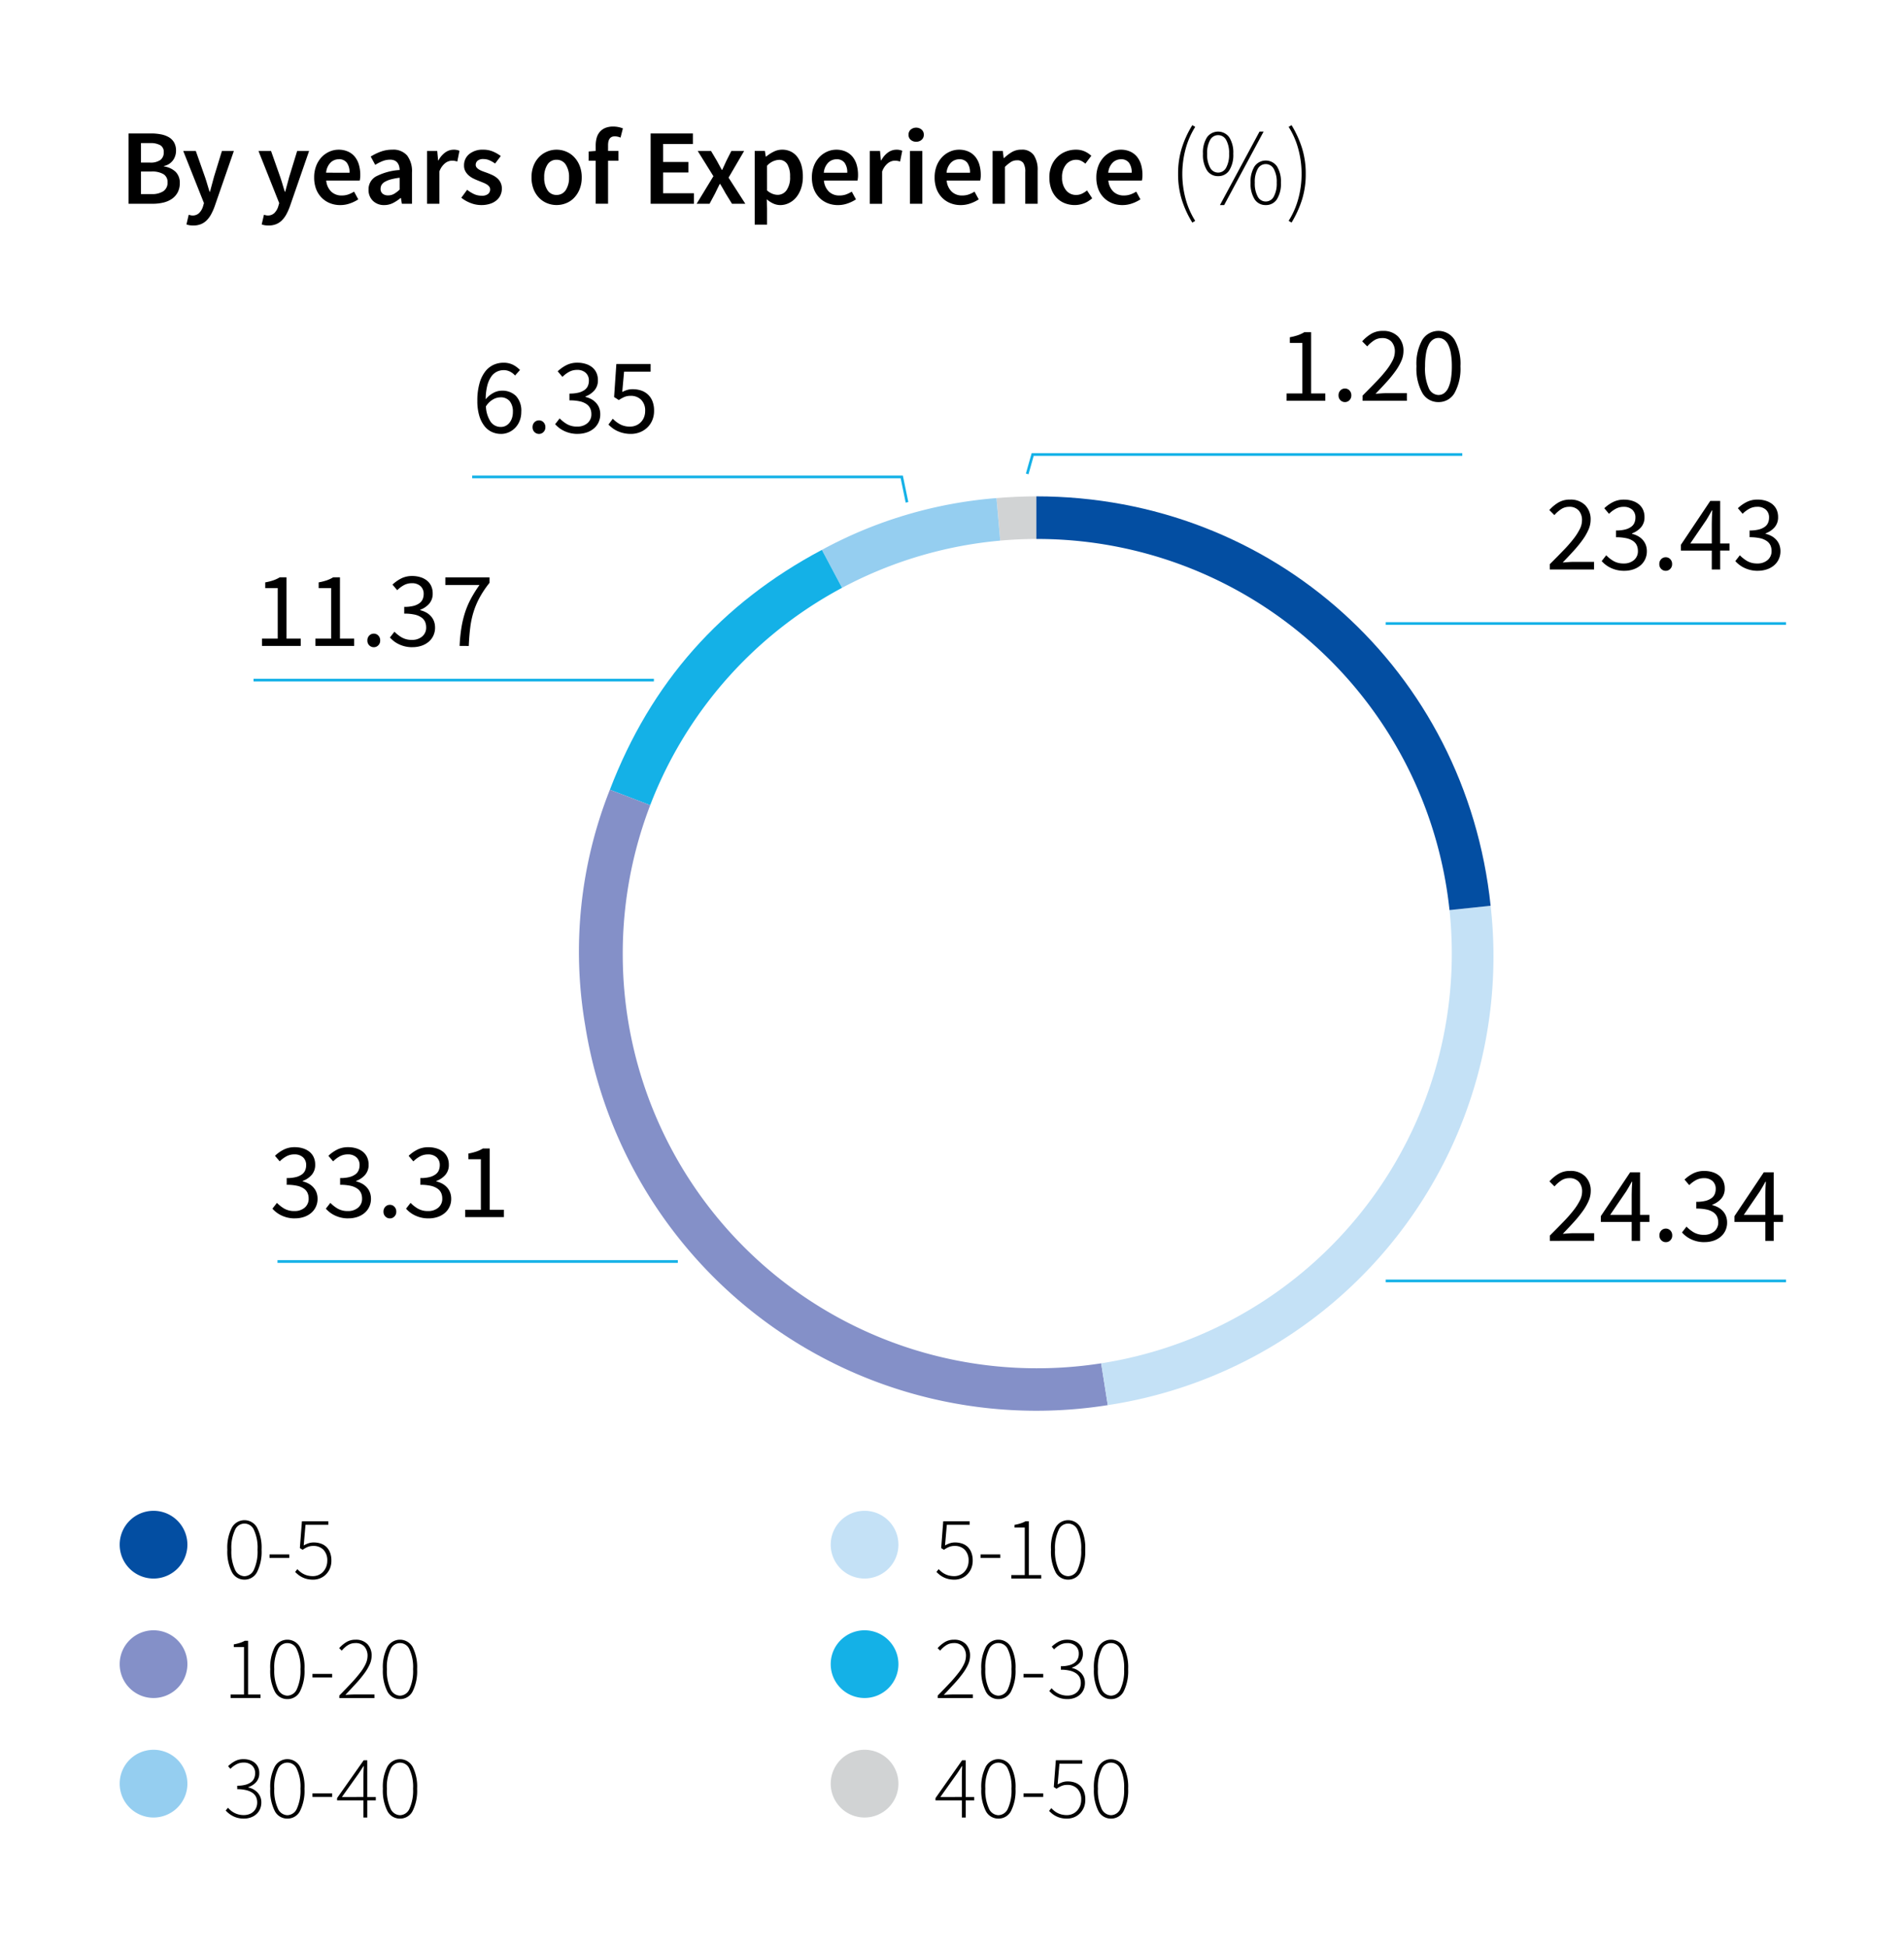 <svg xmlns="http://www.w3.org/2000/svg" xmlns:xlink="http://www.w3.org/1999/xlink" width="350" height="358" viewBox="0 0 350 358">
  <defs>
    <clipPath id="clip-path">
      <rect id="Rectangle_67323" data-name="Rectangle 67323" width="306.32" height="311.197" fill="none"/>
    </clipPath>
  </defs>
  <g id="Group_152417" data-name="Group 152417" transform="translate(-888 -5579)">
    <g id="Group_152415" data-name="Group 152415">
      <rect id="Rectangle_67310" data-name="Rectangle 67310" width="350" height="358" transform="translate(888 5579)" fill="#fff"/>
      <g id="Group_152394" data-name="Group 152394" transform="translate(910 5602)">
        <g id="Group_152393" data-name="Group 152393" clip-path="url(#clip-path)">
          <path id="Path_7526" data-name="Path 7526" d="M.739.694h4.13A9.482,9.482,0,0,1,6.707.861a4.581,4.581,0,0,1,1.462.534,2.659,2.659,0,0,1,.96.977,3.053,3.053,0,0,1,.345,1.5A3,3,0,0,1,8.94,5.593,2.749,2.749,0,0,1,7.26,6.68v.081a3.832,3.832,0,0,1,2.154,1,2.814,2.814,0,0,1,.751,2.066A3.551,3.551,0,0,1,9.79,11.5a3.42,3.42,0,0,1-1.036,1.186,4.637,4.637,0,0,1-1.572.7,8.147,8.147,0,0,1-1.976.228H.739ZM4.65,6.047a3.108,3.108,0,0,0,1.967-.492,1.711,1.711,0,0,0,.6-1.4A1.406,1.406,0,0,0,6.6,2.866a3.592,3.592,0,0,0-1.886-.4H3.031V6.047Zm.318,5.792a3.769,3.769,0,0,0,2.183-.534,1.862,1.862,0,0,0,.762-1.64,1.652,1.652,0,0,0-.751-1.493,4.1,4.1,0,0,0-2.194-.485H3.031v4.152Z" transform="translate(0.884 0.83)"/>
          <path id="Path_7527" data-name="Path 7527" d="M6.654,13.97a1.423,1.423,0,0,0,.364.048,1.68,1.68,0,0,0,1.236-.463,2.942,2.942,0,0,0,.7-1.2l.178-.613L5.321,2.161h2.31l1.68,4.763c.145.422.288.867.424,1.333s.281.933.428,1.394h.077c.119-.448.239-.907.367-1.375s.246-.918.364-1.353l1.462-4.763h2.194L11.109,12.3a10.41,10.41,0,0,1-.652,1.482A4.843,4.843,0,0,1,9.636,14.9a3.188,3.188,0,0,1-1.065.709,3.658,3.658,0,0,1-1.394.248,4.266,4.266,0,0,1-.692-.048,3.541,3.541,0,0,1-.573-.149l.417-1.779.325.09" transform="translate(6.362 2.584)"/>
          <path id="Path_7528" data-name="Path 7528" d="M12.953,13.97a1.423,1.423,0,0,0,.364.048,1.68,1.68,0,0,0,1.236-.463,2.942,2.942,0,0,0,.7-1.2l.178-.613L11.62,2.161h2.31l1.68,4.763c.145.422.288.867.424,1.333s.281.933.428,1.394h.077c.119-.448.239-.907.367-1.375s.246-.918.364-1.353l1.462-4.763h2.194L17.408,12.3a10.409,10.409,0,0,1-.652,1.482,4.843,4.843,0,0,1-.821,1.118,3.188,3.188,0,0,1-1.065.709,3.658,3.658,0,0,1-1.394.248,4.266,4.266,0,0,1-.692-.048,3.541,3.541,0,0,1-.573-.149l.417-1.779.325.09" transform="translate(13.894 2.584)"/>
          <path id="Path_7529" data-name="Path 7529" d="M16.282,7.153a5.749,5.749,0,0,1,.375-2.134,4.965,4.965,0,0,1,1-1.6,4.518,4.518,0,0,1,1.434-1.008,4.12,4.12,0,0,1,1.66-.356,4.222,4.222,0,0,1,1.739.338,3.433,3.433,0,0,1,1.256.946A4.19,4.19,0,0,1,24.5,4.8a6.486,6.486,0,0,1,.257,1.86,4.413,4.413,0,0,1-.1,1.065H18.5a3.193,3.193,0,0,0,.92,2.038,2.729,2.729,0,0,0,1.945.709,3.584,3.584,0,0,0,1.177-.187,5.212,5.212,0,0,0,1.076-.523l.771,1.421a6.882,6.882,0,0,1-1.541.751,5.307,5.307,0,0,1-1.779.3,5.034,5.034,0,0,1-1.877-.347,4.455,4.455,0,0,1-1.522-1A4.58,4.58,0,0,1,16.646,9.3a5.917,5.917,0,0,1-.364-2.143m6.5-.87A2.978,2.978,0,0,0,22.3,4.465a1.732,1.732,0,0,0-1.491-.652,2.13,2.13,0,0,0-1.522.621,3,3,0,0,0-.81,1.849Z" transform="translate(19.469 2.454)"/>
          <path id="Path_7530" data-name="Path 7530" d="M20.835,9.383A2.687,2.687,0,0,1,22.2,6.973a10.93,10.93,0,0,1,4.35-1.186,2.7,2.7,0,0,0-.1-.72,1.788,1.788,0,0,0-.307-.613,1.394,1.394,0,0,0-.534-.415,1.989,1.989,0,0,0-.821-.149,3.729,3.729,0,0,0-1.414.277,8.7,8.7,0,0,0-1.311.674l-.83-1.524a9.68,9.68,0,0,1,1.807-.889A6.139,6.139,0,0,1,25.2,2.052,3.341,3.341,0,0,1,27.932,3.13a4.789,4.789,0,0,1,.887,3.111v5.753H26.961l-.178-1.069h-.057a7.039,7.039,0,0,1-1.394.929,3.523,3.523,0,0,1-1.609.378,2.868,2.868,0,0,1-2.088-.782,2.761,2.761,0,0,1-.8-2.066m2.213-.176a1.125,1.125,0,0,0,.386.949,1.6,1.6,0,0,0,1,.294,2.172,2.172,0,0,0,1.085-.277,5.134,5.134,0,0,0,1.03-.79V7.212a10.548,10.548,0,0,0-1.66.314,4.58,4.58,0,0,0-1.078.448,1.615,1.615,0,0,0-.584.56,1.364,1.364,0,0,0-.178.674" transform="translate(24.913 2.454)"/>
          <path id="Path_7531" data-name="Path 7531" d="M25.731,2.29h1.875l.16,1.719h.079a4.1,4.1,0,0,1,1.243-1.454,2.638,2.638,0,0,1,1.5-.5,2.6,2.6,0,0,1,1.107.2l-.4,1.976a4.067,4.067,0,0,0-.476-.119,3,3,0,0,0-.531-.04,2.125,2.125,0,0,0-1.208.446A3.433,3.433,0,0,0,28,6.065v5.928H25.731Z" transform="translate(30.767 2.455)"/>
          <path id="Path_7532" data-name="Path 7532" d="M29.67,9.424a6.212,6.212,0,0,0,1.293.8,3.386,3.386,0,0,0,1.394.288,1.76,1.76,0,0,0,1.166-.325,1.067,1.067,0,0,0,.375-.841.836.836,0,0,0-.178-.523,1.676,1.676,0,0,0-.474-.406,4.559,4.559,0,0,0-.672-.325c-.25-.1-.5-.2-.753-.307-.314-.119-.639-.257-.966-.417a3.805,3.805,0,0,1-.878-.571,2.854,2.854,0,0,1-.632-.782A2.111,2.111,0,0,1,29.1,4.958a2.627,2.627,0,0,1,.949-2.095,3.856,3.856,0,0,1,2.589-.81,4.477,4.477,0,0,1,1.818.356,6.692,6.692,0,0,1,1.4.81L34.808,4.6A5.553,5.553,0,0,0,33.77,4a2.758,2.758,0,0,0-1.1-.226,1.608,1.608,0,0,0-1.078.305.977.977,0,0,0-.345.762.753.753,0,0,0,.167.485,1.784,1.784,0,0,0,.446.375,4.159,4.159,0,0,0,.641.305c.244.092.5.184.762.277.329.119.657.255.988.406a4.016,4.016,0,0,1,.9.562,2.448,2.448,0,0,1,.9,1.976A2.8,2.8,0,0,1,35.8,10.4a2.693,2.693,0,0,1-.72.949,3.515,3.515,0,0,1-1.186.643,5.119,5.119,0,0,1-1.623.237,5.379,5.379,0,0,1-1.985-.384,6.447,6.447,0,0,1-1.688-.96Z" transform="translate(34.201 2.455)"/>
          <path id="Path_7533" data-name="Path 7533" d="M34.479,7.149A5.783,5.783,0,0,1,34.854,5a4.73,4.73,0,0,1,1.019-1.6,4.379,4.379,0,0,1,1.471-1,4.446,4.446,0,0,1,1.739-.347,4.508,4.508,0,0,1,1.75.347,4.232,4.232,0,0,1,1.471,1A4.9,4.9,0,0,1,43.323,5a5.651,5.651,0,0,1,.386,2.15A5.666,5.666,0,0,1,43.323,9.3a4.9,4.9,0,0,1-1.019,1.6,4.151,4.151,0,0,1-1.471.988,4.664,4.664,0,0,1-1.75.336,4.6,4.6,0,0,1-1.739-.336,4.291,4.291,0,0,1-1.471-.988,4.73,4.73,0,0,1-1.019-1.6,5.8,5.8,0,0,1-.375-2.154m2.332,0a4.094,4.094,0,0,0,.6,2.343,1.916,1.916,0,0,0,1.671.88,1.942,1.942,0,0,0,1.682-.88,4.043,4.043,0,0,0,.61-2.343,4.075,4.075,0,0,0-.61-2.36,1.947,1.947,0,0,0-1.682-.88,1.92,1.92,0,0,0-1.671.88,4.126,4.126,0,0,0-.6,2.36" transform="translate(41.227 2.455)"/>
          <path id="Path_7534" data-name="Path 7534" d="M45.127,2.152a2.605,2.605,0,0,0-1.067-.235q-1.225,0-1.225,1.638V4.6h1.9V6.4h-1.9v7.9H40.562V6.4h-1.3V4.7l1.3-.1V3.6A5.237,5.237,0,0,1,40.74,2.2a2.865,2.865,0,0,1,.573-1.1,2.665,2.665,0,0,1,1-.722A3.74,3.74,0,0,1,43.783.117a4.68,4.68,0,0,1,.977.1,4.617,4.617,0,0,1,.8.239Z" transform="translate(46.941 0.14)"/>
          <path id="Path_7535" data-name="Path 7535" d="M44.451.694h7.766V2.63H46.743v3.3h4.644V7.867H46.743v3.814h5.672v1.937H44.451Z" transform="translate(53.151 0.83)"/>
          <path id="Path_7536" data-name="Path 7536" d="M51.386,6.8,48.5,2.161h2.45L52.038,4c.143.263.294.536.444.819s.3.558.446.821H53c.121-.263.246-.536.378-.821s.255-.556.375-.819l.929-1.838h2.349l-2.863,4.9,3.083,4.8H54.8L53.619,9.947c-.16-.29-.321-.58-.485-.87s-.332-.575-.505-.852H52.55c-.143.277-.285.558-.424.841s-.279.577-.424.88l-1.028,1.917H48.3Z" transform="translate(57.757 2.584)"/>
          <path id="Path_7537" data-name="Path 7537" d="M55.436,12.785v3.041H53.163V2.289h1.875l.16,1.028h.079a6.817,6.817,0,0,1,1.364-.889A3.442,3.442,0,0,1,58.2,2.052a3.6,3.6,0,0,1,1.609.347,3.34,3.34,0,0,1,1.2,1,4.671,4.671,0,0,1,.751,1.561,7.481,7.481,0,0,1,.257,2.035,6.653,6.653,0,0,1-.347,2.224,5.088,5.088,0,0,1-.918,1.64,4.018,4.018,0,0,1-1.326,1.017,3.594,3.594,0,0,1-1.561.358,3.141,3.141,0,0,1-1.265-.277,4.78,4.78,0,0,1-1.223-.793Zm0-3.243a3.3,3.3,0,0,0,1.028.632,2.739,2.739,0,0,0,.929.178,1.974,1.974,0,0,0,1.62-.841,4.035,4.035,0,0,0,.652-2.5,4.361,4.361,0,0,0-.5-2.275,1.726,1.726,0,0,0-1.6-.81,3.148,3.148,0,0,0-2.134,1.087Z" transform="translate(63.568 2.454)"/>
          <path id="Path_7538" data-name="Path 7538" d="M57.951,7.153a5.749,5.749,0,0,1,.375-2.134,4.964,4.964,0,0,1,1-1.6,4.518,4.518,0,0,1,1.434-1.008,4.12,4.12,0,0,1,1.66-.356,4.222,4.222,0,0,1,1.739.338,3.433,3.433,0,0,1,1.256.946,4.19,4.19,0,0,1,.76,1.462,6.487,6.487,0,0,1,.257,1.86,4.413,4.413,0,0,1-.1,1.065H60.164a3.193,3.193,0,0,0,.92,2.038,2.729,2.729,0,0,0,1.945.709,3.584,3.584,0,0,0,1.177-.187,5.212,5.212,0,0,0,1.076-.523l.771,1.421a6.882,6.882,0,0,1-1.541.751,5.307,5.307,0,0,1-1.779.3,5.034,5.034,0,0,1-1.877-.347,4.455,4.455,0,0,1-1.522-1A4.58,4.58,0,0,1,58.315,9.3a5.917,5.917,0,0,1-.364-2.143m6.5-.87a2.978,2.978,0,0,0-.485-1.818,1.732,1.732,0,0,0-1.491-.652,2.13,2.13,0,0,0-1.522.621,3,3,0,0,0-.81,1.849Z" transform="translate(69.293 2.454)"/>
          <path id="Path_7539" data-name="Path 7539" d="M62.8,2.29h1.875l.16,1.719h.079a4.1,4.1,0,0,1,1.243-1.454,2.638,2.638,0,0,1,1.5-.5,2.6,2.6,0,0,1,1.107.2l-.4,1.976a4.065,4.065,0,0,0-.476-.119,3,3,0,0,0-.531-.04,2.125,2.125,0,0,0-1.208.446,3.433,3.433,0,0,0-1.085,1.55v5.928H62.8Z" transform="translate(75.093 2.455)"/>
          <path id="Path_7540" data-name="Path 7540" d="M67.443,2.795a1.447,1.447,0,0,1-1.008-.356,1.183,1.183,0,0,1-.393-.929,1.209,1.209,0,0,1,.393-.935,1.568,1.568,0,0,1,2.016,0,1.205,1.205,0,0,1,.4.935,1.179,1.179,0,0,1-.4.929,1.436,1.436,0,0,1-1.008.356M66.3,4.5h2.273v9.7H66.3Z" transform="translate(78.968 0.249)"/>
          <path id="Path_7541" data-name="Path 7541" d="M68.228,7.153A5.749,5.749,0,0,1,68.6,5.018a4.965,4.965,0,0,1,1-1.6,4.518,4.518,0,0,1,1.434-1.008,4.12,4.12,0,0,1,1.66-.356,4.222,4.222,0,0,1,1.739.338,3.433,3.433,0,0,1,1.256.946,4.19,4.19,0,0,1,.76,1.462,6.486,6.486,0,0,1,.257,1.86,4.414,4.414,0,0,1-.1,1.065H70.441a3.193,3.193,0,0,0,.92,2.038,2.729,2.729,0,0,0,1.945.709,3.584,3.584,0,0,0,1.177-.187,5.212,5.212,0,0,0,1.076-.523l.771,1.421a6.882,6.882,0,0,1-1.541.751,5.307,5.307,0,0,1-1.779.3,5.034,5.034,0,0,1-1.877-.347,4.455,4.455,0,0,1-1.522-1A4.58,4.58,0,0,1,68.592,9.3a5.917,5.917,0,0,1-.365-2.143m6.5-.87a2.978,2.978,0,0,0-.485-1.818,1.732,1.732,0,0,0-1.491-.652,2.13,2.13,0,0,0-1.522.621,3,3,0,0,0-.81,1.849Z" transform="translate(81.581 2.454)"/>
          <path id="Path_7542" data-name="Path 7542" d="M73.08,2.29h1.875l.16,1.3h.079a7.685,7.685,0,0,1,1.412-1.087,3.381,3.381,0,0,1,1.77-.455,2.6,2.6,0,0,1,2.27,1A4.847,4.847,0,0,1,81.36,5.9v6.089H79.085V6.2a3.022,3.022,0,0,0-.354-1.7,1.338,1.338,0,0,0-1.166-.494,2.035,2.035,0,0,0-1.118.307,7.107,7.107,0,0,0-1.1.9v6.778H73.08Z" transform="translate(87.383 2.455)"/>
          <path id="Path_7543" data-name="Path 7543" d="M77.832,7.149a5.526,5.526,0,0,1,.4-2.15,4.7,4.7,0,0,1,1.067-1.6,4.571,4.571,0,0,1,1.55-1,4.974,4.974,0,0,1,1.849-.347,3.928,3.928,0,0,1,1.651.325,4.444,4.444,0,0,1,1.194.8L84.452,4.622a3.707,3.707,0,0,0-.79-.525,1.988,1.988,0,0,0-.85-.189,2.373,2.373,0,0,0-1.917.88,3.574,3.574,0,0,0-.731,2.36,3.57,3.57,0,0,0,.722,2.343,2.293,2.293,0,0,0,1.866.88,2.425,2.425,0,0,0,1.1-.248,4.24,4.24,0,0,0,.9-.582l.951,1.44a4.894,4.894,0,0,1-1.522.931,4.634,4.634,0,0,1-1.66.316,5.045,5.045,0,0,1-1.849-.336,4.131,4.131,0,0,1-1.491-.988,4.539,4.539,0,0,1-.988-1.6,6.087,6.087,0,0,1-.356-2.154" transform="translate(93.065 2.455)"/>
          <path id="Path_7544" data-name="Path 7544" d="M81.764,7.153a5.749,5.749,0,0,1,.375-2.134,4.965,4.965,0,0,1,1-1.6A4.518,4.518,0,0,1,84.57,2.408a4.12,4.12,0,0,1,1.66-.356,4.222,4.222,0,0,1,1.739.338,3.433,3.433,0,0,1,1.256.946,4.19,4.19,0,0,1,.76,1.462,6.487,6.487,0,0,1,.257,1.86,4.413,4.413,0,0,1-.1,1.065H83.977a3.193,3.193,0,0,0,.92,2.038,2.729,2.729,0,0,0,1.945.709,3.584,3.584,0,0,0,1.177-.187A5.212,5.212,0,0,0,89.1,9.761l.771,1.421a6.882,6.882,0,0,1-1.541.751,5.307,5.307,0,0,1-1.779.3,5.034,5.034,0,0,1-1.877-.347,4.455,4.455,0,0,1-1.522-1A4.58,4.58,0,0,1,82.128,9.3a5.917,5.917,0,0,1-.364-2.143m6.5-.87a2.978,2.978,0,0,0-.485-1.818,1.732,1.732,0,0,0-1.491-.652,2.13,2.13,0,0,0-1.522.621,3,3,0,0,0-.81,1.849Z" transform="translate(97.767 2.454)"/>
          <path id="Path_7545" data-name="Path 7545" d="M89.3,13.745a15.744,15.744,0,0,1-.692-4.793A15.729,15.729,0,0,1,89.3,4.161,18.383,18.383,0,0,1,91.222,0l.531.318A14.748,14.748,0,0,0,89.977,4.4a17.732,17.732,0,0,0,0,9.11,14.748,14.748,0,0,0,1.776,4.08l-.531.318A18.383,18.383,0,0,1,89.3,13.745" transform="translate(105.956)"/>
          <path id="Path_7546" data-name="Path 7546" d="M93.478,8.721a2.366,2.366,0,0,1-2.046-1.056,5.292,5.292,0,0,1-.74-3.052,5.192,5.192,0,0,1,.74-3.024,2.518,2.518,0,0,1,4.091,0,5.191,5.191,0,0,1,.742,3.024,5.291,5.291,0,0,1-.742,3.052,2.357,2.357,0,0,1-2.044,1.056m0-.652a1.656,1.656,0,0,0,1.473-.9,4.975,4.975,0,0,0,.542-2.558,4.867,4.867,0,0,0-.542-2.54,1.671,1.671,0,0,0-2.944,0,4.844,4.844,0,0,0-.545,2.54,4.951,4.951,0,0,0,.545,2.558,1.648,1.648,0,0,0,1.471.9m.336,5.97L101.087.54h.749l-7.25,13.5Zm8.418,0a2.365,2.365,0,0,1-2.046-1.058,5.308,5.308,0,0,1-.742-3.052,5.208,5.208,0,0,1,.742-3.024,2.52,2.52,0,0,1,4.093,0,5.208,5.208,0,0,1,.74,3.024,5.309,5.309,0,0,1-.74,3.052,2.368,2.368,0,0,1-2.046,1.058m0-.654a1.653,1.653,0,0,0,1.471-.9,4.974,4.974,0,0,0,.545-2.558,4.87,4.87,0,0,0-.545-2.54,1.671,1.671,0,0,0-2.944,0,4.872,4.872,0,0,0-.542,2.54,4.975,4.975,0,0,0,.542,2.558,1.656,1.656,0,0,0,1.473.9" transform="translate(108.442 0.646)"/>
          <path id="Path_7547" data-name="Path 7547" d="M99.644,13.507a17.355,17.355,0,0,0,.6-4.554,17.355,17.355,0,0,0-.6-4.554A14.731,14.731,0,0,0,97.865.317L98.4,0a19.389,19.389,0,0,1,1.906,4.159,15.605,15.605,0,0,1,.7,4.793,15.591,15.591,0,0,1-.7,4.791A19.454,19.454,0,0,1,98.4,17.9l-.536-.318a14.689,14.689,0,0,0,1.779-4.08" transform="translate(117.019 0.001)"/>
          <path id="Path_7548" data-name="Path 7548" d="M6.225,128.418A6.224,6.224,0,1,0,0,122.195a6.224,6.224,0,0,0,6.225,6.223" transform="translate(0 138.667)" fill="#034ea2"/>
          <path id="Path_7549" data-name="Path 7549" d="M12.16,127.674a2.558,2.558,0,0,1-2.332-1.423,8.308,8.308,0,0,1-.815-4.077,8.065,8.065,0,0,1,.815-4.027,2.649,2.649,0,0,1,4.662,0,8.065,8.065,0,0,1,.815,4.027,8.308,8.308,0,0,1-.815,4.077,2.557,2.557,0,0,1-2.33,1.423m0-.626a1.958,1.958,0,0,0,1.752-1.227,7.991,7.991,0,0,0,.652-3.647,7.728,7.728,0,0,0-.652-3.605,1.884,1.884,0,0,0-3.5,0,7.689,7.689,0,0,0-.659,3.605,7.951,7.951,0,0,0,.659,3.647,1.968,1.968,0,0,0,1.748,1.227" transform="translate(10.778 139.608)"/>
          <rect id="Rectangle_67317" data-name="Rectangle 67317" width="3.623" height="0.643" transform="translate(27.55 262.656)"/>
          <path id="Path_7550" data-name="Path 7550" d="M15.1,125.642a5.339,5.339,0,0,0,.509.476,3.444,3.444,0,0,0,.628.411,3.345,3.345,0,0,0,.773.29,4.063,4.063,0,0,0,.971.108,2.54,2.54,0,0,0,1.836-.782,2.856,2.856,0,0,0,.569-.891,3.013,3.013,0,0,0,.215-1.159,2.756,2.756,0,0,0-.694-2,2.483,2.483,0,0,0-1.875-.718,2.6,2.6,0,0,0-1.047.191,5.254,5.254,0,0,0-.913.518l-.509-.314.378-4.925h4.859v.643H16.6l-.332,3.805a4.611,4.611,0,0,1,.856-.4,3.05,3.05,0,0,1,1.021-.156,3.993,3.993,0,0,1,1.252.2,2.766,2.766,0,0,1,1.021.6,2.864,2.864,0,0,1,.683,1.039,3.949,3.949,0,0,1,.257,1.489,3.663,3.663,0,0,1-.288,1.491,3.47,3.47,0,0,1-.76,1.1,3.154,3.154,0,0,1-1.069.683,3.448,3.448,0,0,1-1.245.231,4.784,4.784,0,0,1-1.126-.123,4.253,4.253,0,0,1-.9-.329,4.117,4.117,0,0,1-.718-.461,6.808,6.808,0,0,1-.558-.5Z" transform="translate(17.559 139.715)"/>
          <path id="Path_7551" data-name="Path 7551" d="M65.752,128.418a6.224,6.224,0,1,0-6.225-6.223,6.224,6.224,0,0,0,6.225,6.223" transform="translate(71.177 138.667)" fill="#c4e1f6"/>
          <path id="Path_7552" data-name="Path 7552" d="M68.788,125.642a5.339,5.339,0,0,0,.509.476,3.444,3.444,0,0,0,.628.411,3.345,3.345,0,0,0,.773.29,4.063,4.063,0,0,0,.971.108,2.54,2.54,0,0,0,1.836-.782,2.856,2.856,0,0,0,.569-.891,3.013,3.013,0,0,0,.215-1.159,2.756,2.756,0,0,0-.694-2,2.483,2.483,0,0,0-1.875-.718,2.6,2.6,0,0,0-1.047.191,5.255,5.255,0,0,0-.913.518l-.509-.314.378-4.925h4.859v.643h-4.2l-.332,3.805a4.611,4.611,0,0,1,.856-.4,3.05,3.05,0,0,1,1.021-.156,3.993,3.993,0,0,1,1.252.2,2.766,2.766,0,0,1,1.021.6,2.864,2.864,0,0,1,.683,1.039,3.949,3.949,0,0,1,.257,1.489,3.663,3.663,0,0,1-.288,1.491,3.47,3.47,0,0,1-.76,1.1,3.154,3.154,0,0,1-1.069.683,3.448,3.448,0,0,1-1.245.231,4.784,4.784,0,0,1-1.126-.123,4.253,4.253,0,0,1-.9-.329,4.117,4.117,0,0,1-.718-.461,6.81,6.81,0,0,1-.558-.5Z" transform="translate(81.76 139.715)"/>
          <rect id="Rectangle_67318" data-name="Rectangle 67318" width="3.623" height="0.643" transform="translate(158.254 262.656)"/>
          <path id="Path_7553" data-name="Path 7553" d="M74.646,126.727h2.47V118H75.241v-.492a8.514,8.514,0,0,0,1.142-.281,4.909,4.909,0,0,0,.88-.38h.6v9.881h2.288v.643h-5.5Z" transform="translate(89.256 139.715)"/>
          <path id="Path_7554" data-name="Path 7554" d="M81.115,127.674a2.558,2.558,0,0,1-2.332-1.423,8.308,8.308,0,0,1-.815-4.077,8.065,8.065,0,0,1,.815-4.027,2.649,2.649,0,0,1,4.662,0,8.065,8.065,0,0,1,.815,4.027,8.308,8.308,0,0,1-.815,4.077,2.557,2.557,0,0,1-2.33,1.423m0-.626a1.958,1.958,0,0,0,1.752-1.227,7.991,7.991,0,0,0,.652-3.647,7.728,7.728,0,0,0-.652-3.605,1.884,1.884,0,0,0-3.5,0,7.688,7.688,0,0,0-.659,3.605,7.95,7.95,0,0,0,.659,3.647,1.968,1.968,0,0,0,1.748,1.227" transform="translate(93.229 139.608)"/>
          <path id="Path_7555" data-name="Path 7555" d="M6.225,138.418A6.224,6.224,0,1,0,0,132.195a6.224,6.224,0,0,0,6.225,6.223" transform="translate(0 150.624)" fill="#8490c8"/>
          <path id="Path_7556" data-name="Path 7556" d="M9.284,136.727h2.47V128H9.879v-.492a8.524,8.524,0,0,0,1.142-.281,4.913,4.913,0,0,0,.88-.38h.6v9.881h2.288v.643h-5.5Z" transform="translate(11.101 151.672)"/>
          <path id="Path_7557" data-name="Path 7557" d="M15.753,137.674a2.558,2.558,0,0,1-2.332-1.423,8.308,8.308,0,0,1-.815-4.077,8.065,8.065,0,0,1,.815-4.027,2.649,2.649,0,0,1,4.662,0,8.065,8.065,0,0,1,.815,4.027,8.308,8.308,0,0,1-.815,4.077,2.557,2.557,0,0,1-2.33,1.423m0-.626a1.958,1.958,0,0,0,1.752-1.227,7.991,7.991,0,0,0,.652-3.647,7.728,7.728,0,0,0-.652-3.605,1.884,1.884,0,0,0-3.5,0,7.689,7.689,0,0,0-.659,3.605,7.95,7.95,0,0,0,.659,3.647,1.968,1.968,0,0,0,1.748,1.227" transform="translate(15.074 151.566)"/>
          <rect id="Rectangle_67319" data-name="Rectangle 67319" width="3.623" height="0.643" transform="translate(35.437 284.613)"/>
          <path id="Path_7558" data-name="Path 7558" d="M18.407,137.017q1.3-1.317,2.273-2.363a24.634,24.634,0,0,0,1.62-1.91,8.2,8.2,0,0,0,.973-1.6,3.544,3.544,0,0,0,.321-1.423,2.552,2.552,0,0,0-.551-1.664,2.115,2.115,0,0,0-1.737-.676,2.5,2.5,0,0,0-1.35.4,4.532,4.532,0,0,0-1.1.988l-.476-.461a6.083,6.083,0,0,1,1.309-1.1,3.14,3.14,0,0,1,1.689-.446,2.9,2.9,0,0,1,2.191.808,2.972,2.972,0,0,1,.773,2.141,3.862,3.862,0,0,1-.347,1.572,8.961,8.961,0,0,1-.971,1.647,21.126,21.126,0,0,1-1.524,1.847c-.6.65-1.26,1.364-1.985,2.13.288-.02.58-.04.88-.057s.6-.024.883-.024H24.86v.659H18.407Z" transform="translate(21.97 151.564)"/>
          <path id="Path_7559" data-name="Path 7559" d="M25.181,137.674a2.558,2.558,0,0,1-2.332-1.423,8.308,8.308,0,0,1-.815-4.077,8.065,8.065,0,0,1,.815-4.027,2.649,2.649,0,0,1,4.662,0,8.065,8.065,0,0,1,.815,4.027,8.308,8.308,0,0,1-.815,4.077,2.557,2.557,0,0,1-2.33,1.423m0-.626a1.958,1.958,0,0,0,1.752-1.227,7.991,7.991,0,0,0,.652-3.647,7.728,7.728,0,0,0-.652-3.605,1.884,1.884,0,0,0-3.5,0,7.689,7.689,0,0,0-.659,3.605,7.95,7.95,0,0,0,.659,3.647,1.968,1.968,0,0,0,1.748,1.227" transform="translate(26.348 151.566)"/>
          <path id="Path_7560" data-name="Path 7560" d="M65.752,138.418a6.224,6.224,0,1,0-6.225-6.223,6.224,6.224,0,0,0,6.225,6.223" transform="translate(71.177 150.624)" fill="#14b1e7"/>
          <path id="Path_7561" data-name="Path 7561" d="M68.507,137.017q1.3-1.317,2.273-2.363a24.636,24.636,0,0,0,1.62-1.91,8.205,8.205,0,0,0,.973-1.6,3.544,3.544,0,0,0,.321-1.423,2.552,2.552,0,0,0-.551-1.664,2.115,2.115,0,0,0-1.737-.676,2.5,2.5,0,0,0-1.35.4,4.532,4.532,0,0,0-1.1.988l-.476-.461a6.082,6.082,0,0,1,1.309-1.1,3.141,3.141,0,0,1,1.689-.446,2.9,2.9,0,0,1,2.191.808,2.972,2.972,0,0,1,.773,2.141,3.862,3.862,0,0,1-.347,1.572,8.96,8.96,0,0,1-.971,1.647,21.122,21.122,0,0,1-1.524,1.847c-.6.65-1.26,1.364-1.985,2.13.288-.02.58-.04.88-.057s.6-.024.883-.024H74.96v.659H68.507Z" transform="translate(81.876 151.564)"/>
          <path id="Path_7562" data-name="Path 7562" d="M75.28,137.674a2.558,2.558,0,0,1-2.332-1.423,8.308,8.308,0,0,1-.815-4.077,8.065,8.065,0,0,1,.815-4.027,2.649,2.649,0,0,1,4.662,0,8.065,8.065,0,0,1,.815,4.027,8.308,8.308,0,0,1-.815,4.077,2.557,2.557,0,0,1-2.33,1.423m0-.626a1.958,1.958,0,0,0,1.752-1.227,7.991,7.991,0,0,0,.652-3.647,7.728,7.728,0,0,0-.652-3.605,1.884,1.884,0,0,0-3.5,0,7.689,7.689,0,0,0-.659,3.605,7.95,7.95,0,0,0,.659,3.647,1.968,1.968,0,0,0,1.748,1.227" transform="translate(86.252 151.566)"/>
          <rect id="Rectangle_67320" data-name="Rectangle 67320" width="3.623" height="0.643" transform="translate(166.143 284.613)"/>
          <path id="Path_7563" data-name="Path 7563" d="M78.253,135.683a5.02,5.02,0,0,0,.509.5,3.668,3.668,0,0,0,2.407.848,2.838,2.838,0,0,0,.979-.165,2.311,2.311,0,0,0,.784-.47,2.138,2.138,0,0,0,.509-.733,2.417,2.417,0,0,0,.18-.953,2.35,2.35,0,0,0-.2-.99,1.988,1.988,0,0,0-.65-.764,3.4,3.4,0,0,0-1.137-.5,6.718,6.718,0,0,0-1.682-.182v-.641a5.613,5.613,0,0,0,1.544-.182,2.974,2.974,0,0,0,1.019-.483,1.779,1.779,0,0,0,.56-.727,2.3,2.3,0,0,0,.171-.9,1.847,1.847,0,0,0-.573-1.423,2.184,2.184,0,0,0-1.548-.536,2.73,2.73,0,0,0-1.353.338,4.545,4.545,0,0,0-1.069.815l-.428-.494a5.756,5.756,0,0,1,1.234-.907,3.31,3.31,0,0,1,1.616-.378,3.6,3.6,0,0,1,1.135.173,2.808,2.808,0,0,1,.913.492,2.32,2.32,0,0,1,.61.793A2.5,2.5,0,0,1,84,129.293a2.422,2.422,0,0,1-.569,1.673,3.307,3.307,0,0,1-1.44.927v.068a3.187,3.187,0,0,1,1.68.922,2.652,2.652,0,0,1,.518.8,2.583,2.583,0,0,1,.189,1.012,3.011,3.011,0,0,1-.246,1.243,2.721,2.721,0,0,1-.685.94,3.018,3.018,0,0,1-1.021.591,3.725,3.725,0,0,1-1.258.206,4.531,4.531,0,0,1-1.135-.13,4,4,0,0,1-.913-.349,4.149,4.149,0,0,1-.727-.474,6.073,6.073,0,0,1-.566-.529Z" transform="translate(93.059 151.566)"/>
          <path id="Path_7564" data-name="Path 7564" d="M84.708,137.674a2.558,2.558,0,0,1-2.332-1.423,8.308,8.308,0,0,1-.815-4.077,8.065,8.065,0,0,1,.815-4.027,2.649,2.649,0,0,1,4.661,0,8.065,8.065,0,0,1,.815,4.027,8.308,8.308,0,0,1-.815,4.077,2.557,2.557,0,0,1-2.33,1.423m0-.626a1.958,1.958,0,0,0,1.752-1.227,7.991,7.991,0,0,0,.652-3.647,7.728,7.728,0,0,0-.652-3.605,1.884,1.884,0,0,0-3.5,0,7.689,7.689,0,0,0-.659,3.605,7.95,7.95,0,0,0,.659,3.647,1.968,1.968,0,0,0,1.748,1.227" transform="translate(97.525 151.566)"/>
          <path id="Path_7565" data-name="Path 7565" d="M6.225,148.418A6.224,6.224,0,1,0,0,142.195a6.224,6.224,0,0,0,6.225,6.223" transform="translate(0 162.582)" fill="#95cef0"/>
          <path id="Path_7566" data-name="Path 7566" d="M9.3,145.683a5.019,5.019,0,0,0,.509.5,3.668,3.668,0,0,0,2.407.848,2.838,2.838,0,0,0,.979-.165,2.311,2.311,0,0,0,.784-.47,2.138,2.138,0,0,0,.509-.733,2.417,2.417,0,0,0,.18-.953,2.35,2.35,0,0,0-.2-.99,1.988,1.988,0,0,0-.65-.764,3.4,3.4,0,0,0-1.137-.5,6.718,6.718,0,0,0-1.682-.182v-.641a5.615,5.615,0,0,0,1.544-.182,2.973,2.973,0,0,0,1.019-.483,1.779,1.779,0,0,0,.56-.727,2.3,2.3,0,0,0,.171-.9,1.847,1.847,0,0,0-.573-1.423,2.184,2.184,0,0,0-1.548-.536,2.73,2.73,0,0,0-1.353.338,4.545,4.545,0,0,0-1.069.815l-.428-.494a5.758,5.758,0,0,1,1.234-.907,3.31,3.31,0,0,1,1.616-.378,3.6,3.6,0,0,1,1.135.173,2.808,2.808,0,0,1,.913.492,2.32,2.32,0,0,1,.61.793,2.5,2.5,0,0,1,.222,1.078,2.422,2.422,0,0,1-.569,1.673,3.306,3.306,0,0,1-1.44.927v.068a3.187,3.187,0,0,1,1.68.922,2.652,2.652,0,0,1,.518.8,2.583,2.583,0,0,1,.189,1.012,3.012,3.012,0,0,1-.246,1.243,2.721,2.721,0,0,1-.685.94,3.018,3.018,0,0,1-1.021.591,3.725,3.725,0,0,1-1.258.206,4.53,4.53,0,0,1-1.135-.13,3.993,3.993,0,0,1-.913-.349,4.149,4.149,0,0,1-.727-.474,6.074,6.074,0,0,1-.566-.529Z" transform="translate(10.608 163.523)"/>
          <path id="Path_7567" data-name="Path 7567" d="M15.753,147.674a2.558,2.558,0,0,1-2.332-1.423,8.308,8.308,0,0,1-.815-4.077,8.065,8.065,0,0,1,.815-4.027,2.649,2.649,0,0,1,4.662,0,8.065,8.065,0,0,1,.815,4.027,8.308,8.308,0,0,1-.815,4.077,2.557,2.557,0,0,1-2.33,1.423m0-.626a1.958,1.958,0,0,0,1.752-1.227,7.991,7.991,0,0,0,.652-3.647,7.728,7.728,0,0,0-.652-3.605,1.884,1.884,0,0,0-3.5,0,7.689,7.689,0,0,0-.659,3.605,7.95,7.95,0,0,0,.659,3.647,1.968,1.968,0,0,0,1.748,1.227" transform="translate(15.074 163.523)"/>
          <rect id="Rectangle_67321" data-name="Rectangle 67321" width="3.623" height="0.643" transform="translate(35.437 306.57)"/>
          <path id="Path_7568" data-name="Path 7568" d="M25.316,144.224H23.751v3.146h-.707v-3.146H18.2V143.8l4.89-6.949h.659V143.6h1.566Zm-2.273-.626v-3.853c0-.239,0-.542.015-.9s.029-.665.051-.907h-.066c-.134.222-.27.435-.411.643s-.292.433-.448.676L19.091,143.6Z" transform="translate(21.764 163.629)"/>
          <path id="Path_7569" data-name="Path 7569" d="M25.181,147.674a2.558,2.558,0,0,1-2.332-1.423,8.308,8.308,0,0,1-.815-4.077,8.065,8.065,0,0,1,.815-4.027,2.649,2.649,0,0,1,4.662,0,8.065,8.065,0,0,1,.815,4.027,8.308,8.308,0,0,1-.815,4.077,2.557,2.557,0,0,1-2.33,1.423m0-.626a1.958,1.958,0,0,0,1.752-1.227,7.991,7.991,0,0,0,.652-3.647,7.728,7.728,0,0,0-.652-3.605,1.884,1.884,0,0,0-3.5,0,7.689,7.689,0,0,0-.659,3.605,7.95,7.95,0,0,0,.659,3.647,1.968,1.968,0,0,0,1.748,1.227" transform="translate(26.348 163.523)"/>
          <path id="Path_7570" data-name="Path 7570" d="M65.752,148.418a6.224,6.224,0,1,0-6.225-6.223,6.224,6.224,0,0,0,6.225,6.223" transform="translate(71.177 162.582)" fill="#d1d3d4"/>
          <path id="Path_7571" data-name="Path 7571" d="M75.416,144.224H73.851v3.146h-.707v-3.146H68.3V143.8l4.89-6.949h.659V143.6h1.566Zm-2.273-.626v-3.853c0-.239,0-.542.015-.9s.029-.665.051-.907h-.066c-.134.222-.27.435-.411.643s-.292.433-.448.676L69.191,143.6Z" transform="translate(81.67 163.629)"/>
          <path id="Path_7572" data-name="Path 7572" d="M75.28,147.674a2.558,2.558,0,0,1-2.332-1.423,8.308,8.308,0,0,1-.815-4.077,8.065,8.065,0,0,1,.815-4.027,2.649,2.649,0,0,1,4.662,0,8.065,8.065,0,0,1,.815,4.027,8.308,8.308,0,0,1-.815,4.077,2.557,2.557,0,0,1-2.33,1.423m0-.626a1.958,1.958,0,0,0,1.752-1.227,7.991,7.991,0,0,0,.652-3.647,7.728,7.728,0,0,0-.652-3.605,1.884,1.884,0,0,0-3.5,0,7.689,7.689,0,0,0-.659,3.605,7.95,7.95,0,0,0,.659,3.647,1.968,1.968,0,0,0,1.748,1.227" transform="translate(86.252 163.523)"/>
          <rect id="Rectangle_67322" data-name="Rectangle 67322" width="3.623" height="0.643" transform="translate(166.143 306.57)"/>
          <path id="Path_7573" data-name="Path 7573" d="M78.216,145.642a5.34,5.34,0,0,0,.509.476,3.442,3.442,0,0,0,.628.411,3.345,3.345,0,0,0,.773.29,4.063,4.063,0,0,0,.971.108,2.54,2.54,0,0,0,1.836-.782,2.856,2.856,0,0,0,.569-.891,3.013,3.013,0,0,0,.215-1.159,2.756,2.756,0,0,0-.694-2,2.483,2.483,0,0,0-1.875-.718,2.6,2.6,0,0,0-1.047.191,5.255,5.255,0,0,0-.913.518l-.509-.314.378-4.925h4.859v.643h-4.2l-.332,3.805a4.611,4.611,0,0,1,.856-.4,3.051,3.051,0,0,1,1.021-.156,3.994,3.994,0,0,1,1.252.2,2.767,2.767,0,0,1,1.021.6,2.864,2.864,0,0,1,.683,1.039,3.949,3.949,0,0,1,.257,1.489,3.663,3.663,0,0,1-.288,1.491,3.47,3.47,0,0,1-.76,1.1,3.153,3.153,0,0,1-1.069.683,3.447,3.447,0,0,1-1.245.231,4.782,4.782,0,0,1-1.126-.123,4.25,4.25,0,0,1-.9-.329,4.115,4.115,0,0,1-.718-.461,6.806,6.806,0,0,1-.558-.5Z" transform="translate(93.033 163.629)"/>
          <path id="Path_7574" data-name="Path 7574" d="M84.708,147.674a2.558,2.558,0,0,1-2.332-1.423,8.308,8.308,0,0,1-.815-4.077,8.065,8.065,0,0,1,.815-4.027,2.649,2.649,0,0,1,4.661,0,8.065,8.065,0,0,1,.815,4.027,8.308,8.308,0,0,1-.815,4.077,2.557,2.557,0,0,1-2.33,1.423m0-.626a1.958,1.958,0,0,0,1.752-1.227,7.991,7.991,0,0,0,.652-3.647,7.728,7.728,0,0,0-.652-3.605,1.884,1.884,0,0,0-3.5,0,7.689,7.689,0,0,0-.659,3.605,7.951,7.951,0,0,0,.659,3.647,1.968,1.968,0,0,0,1.748,1.227" transform="translate(97.525 163.523)"/>
          <path id="Path_7575" data-name="Path 7575" d="M80.726,115.086l-7.318-83.7c2.218-.2,5.092-.321,7.318-.321Z" transform="translate(87.775 37.147)" fill="#d1d3d4"/>
          <path id="Path_7576" data-name="Path 7576" d="M98.209,114.912,58.787,40.727a80.384,80.384,0,0,1,32.1-9.514Z" transform="translate(70.293 37.322)" fill="#95cef0"/>
          <path id="Path_7577" data-name="Path 7577" d="M119.43,109.73,41.039,79.621c7.544-19.667,20.381-34.185,38.97-44.075Z" transform="translate(49.071 42.503)" fill="#14b1e7"/>
          <path id="Path_7578" data-name="Path 7578" d="M122.518,85.729l13.135,82.985A83.977,83.977,0,0,1,39.581,98.872a80.6,80.6,0,0,1,4.545-43.253Z" transform="translate(45.983 66.505)" fill="#8490c8"/>
          <path id="Path_7579" data-name="Path 7579" d="M76.741,74.115l83.51-8.783A83.4,83.4,0,0,1,89.876,157.1Z" transform="translate(91.761 78.119)" fill="#c4e1f6"/>
          <path id="Path_7580" data-name="Path 7580" d="M76.741,115.086V31.067c43.453,0,78.967,32,83.51,75.236Z" transform="translate(91.761 37.147)" fill="#034ea2"/>
          <path id="Path_7581" data-name="Path 7581" d="M118.105,187.037a76.2,76.2,0,1,0-75.989-76.2,76.1,76.1,0,0,0,75.989,76.2" transform="translate(50.359 41.408)" fill="#fff"/>
          <path id="Path_7582" data-name="Path 7582" d="M119.769,44.185v-.968q1.423-1.423,2.527-2.569a25.3,25.3,0,0,0,1.86-2.123,10.768,10.768,0,0,0,1.146-1.8,3.655,3.655,0,0,0,.393-1.592,2.646,2.646,0,0,0-.591-1.779,2.241,2.241,0,0,0-1.8-.692,2.6,2.6,0,0,0-1.462.444,6.158,6.158,0,0,0-1.223,1.078l-.929-.929a7.214,7.214,0,0,1,1.68-1.392,4.1,4.1,0,0,1,2.132-.525,3.735,3.735,0,0,1,2.769,1.017,3.672,3.672,0,0,1,1.008,2.7,4.5,4.5,0,0,1-.386,1.787,10.035,10.035,0,0,1-1.067,1.86,22.082,22.082,0,0,1-1.618,1.994q-.942,1.041-2.066,2.2c.34-.026.7-.053,1.065-.079s.72-.04,1.05-.04h3.656v1.4Z" transform="translate(143.115 37.474)"/>
          <path id="Path_7583" data-name="Path 7583" d="M128.223,44.422a5.809,5.809,0,0,1-1.375-.149,5.657,5.657,0,0,1-1.135-.4,5,5,0,0,1-.92-.564,5.284,5.284,0,0,1-.72-.672l.83-1.067a6.312,6.312,0,0,0,1.335,1.05,3.635,3.635,0,0,0,1.886.455A2.8,2.8,0,0,0,130,42.455a2.1,2.1,0,0,0,.731-1.689,2.507,2.507,0,0,0-.206-1.019,1.966,1.966,0,0,0-.683-.8,3.47,3.47,0,0,0-1.245-.516,8.727,8.727,0,0,0-1.9-.178V37.012a6.8,6.8,0,0,0,1.689-.178,3.191,3.191,0,0,0,1.107-.5,1.744,1.744,0,0,0,.6-.749,2.39,2.39,0,0,0,.18-.929A1.88,1.88,0,0,0,129.7,33.2a2.273,2.273,0,0,0-1.592-.534,3,3,0,0,0-1.454.356,5.328,5.328,0,0,0-1.234.927l-.87-1.025a6.764,6.764,0,0,1,1.612-1.137,4.373,4.373,0,0,1,2-.444,4.987,4.987,0,0,1,1.522.217,3.62,3.62,0,0,1,1.2.621,2.791,2.791,0,0,1,.779,1,3.19,3.19,0,0,1,.277,1.364,2.757,2.757,0,0,1-.632,1.875,4.062,4.062,0,0,1-1.66,1.126v.079a4.418,4.418,0,0,1,1.067.406,3.3,3.3,0,0,1,.869.674,2.953,2.953,0,0,1,.584.935,3.3,3.3,0,0,1,.206,1.186,3.375,3.375,0,0,1-.327,1.5,3.311,3.311,0,0,1-.887,1.135,4,4,0,0,1-1.315.711,5.156,5.156,0,0,1-1.62.248" transform="translate(148.356 37.474)"/>
          <path id="Path_7584" data-name="Path 7584" d="M130.083,38.655a1.15,1.15,0,0,1-.841-.347,1.2,1.2,0,0,1-.345-.88,1.251,1.251,0,0,1,.345-.918,1.15,1.15,0,0,1,.841-.347,1.116,1.116,0,0,1,.819.347,1.235,1.235,0,0,1,.347.918,1.183,1.183,0,0,1-.347.88,1.116,1.116,0,0,1-.819.347" transform="translate(154.124 43.241)"/>
          <path id="Path_7585" data-name="Path 7585" d="M136.378,44.056V40.578h-5.672V39.508l5.395-8.06h1.818v7.826h1.717v1.3h-1.717v3.478Zm-3.954-4.782h3.954V35.618c0-.343.009-.749.026-1.216s.044-.872.072-1.214H136.4q-.24.455-.5.889c-.169.29-.347.584-.531.889Z" transform="translate(156.287 37.603)"/>
          <path id="Path_7586" data-name="Path 7586" d="M139.41,44.422a5.809,5.809,0,0,1-1.374-.149,5.655,5.655,0,0,1-1.135-.4,5,5,0,0,1-.92-.564,5.285,5.285,0,0,1-.72-.672l.83-1.067a6.312,6.312,0,0,0,1.335,1.05,3.635,3.635,0,0,0,1.886.455,2.8,2.8,0,0,0,1.877-.624,2.1,2.1,0,0,0,.731-1.689,2.507,2.507,0,0,0-.206-1.019,1.967,1.967,0,0,0-.683-.8,3.47,3.47,0,0,0-1.245-.516,8.727,8.727,0,0,0-1.9-.178V37.012a6.8,6.8,0,0,0,1.689-.178,3.191,3.191,0,0,0,1.107-.5,1.744,1.744,0,0,0,.6-.749,2.389,2.389,0,0,0,.18-.929,1.88,1.88,0,0,0-.582-1.462,2.273,2.273,0,0,0-1.592-.534,3,3,0,0,0-1.454.356,5.328,5.328,0,0,0-1.234.927l-.87-1.025a6.764,6.764,0,0,1,1.612-1.137,4.373,4.373,0,0,1,2-.444,4.987,4.987,0,0,1,1.522.217,3.62,3.62,0,0,1,1.2.621,2.791,2.791,0,0,1,.779,1,3.19,3.19,0,0,1,.277,1.364,2.757,2.757,0,0,1-.632,1.875,4.061,4.061,0,0,1-1.66,1.126v.079a4.417,4.417,0,0,1,1.067.406,3.3,3.3,0,0,1,.869.674,2.952,2.952,0,0,1,.584.935,3.3,3.3,0,0,1,.206,1.186,3.375,3.375,0,0,1-.327,1.5,3.312,3.312,0,0,1-.887,1.135,4,4,0,0,1-1.315.711,5.156,5.156,0,0,1-1.62.248" transform="translate(161.733 37.474)"/>
          <path id="Path_7587" data-name="Path 7587" d="M16.938,98.621a5.809,5.809,0,0,1-1.375-.149,5.657,5.657,0,0,1-1.135-.4,5,5,0,0,1-.92-.564,5.283,5.283,0,0,1-.72-.672l.83-1.067a6.312,6.312,0,0,0,1.335,1.05,3.635,3.635,0,0,0,1.886.455,2.8,2.8,0,0,0,1.877-.624,2.1,2.1,0,0,0,.731-1.689,2.507,2.507,0,0,0-.206-1.019,1.966,1.966,0,0,0-.683-.8,3.47,3.47,0,0,0-1.245-.516,8.728,8.728,0,0,0-1.9-.178V91.211a6.8,6.8,0,0,0,1.689-.178,3.192,3.192,0,0,0,1.107-.5,1.744,1.744,0,0,0,.6-.749,2.39,2.39,0,0,0,.18-.929,1.88,1.88,0,0,0-.582-1.462,2.273,2.273,0,0,0-1.592-.534,3,3,0,0,0-1.454.356,5.328,5.328,0,0,0-1.234.927l-.87-1.025a6.764,6.764,0,0,1,1.612-1.137,4.373,4.373,0,0,1,2-.444,4.987,4.987,0,0,1,1.522.217,3.62,3.62,0,0,1,1.2.621,2.79,2.79,0,0,1,.779,1,3.191,3.191,0,0,1,.277,1.364,2.757,2.757,0,0,1-.632,1.875,4.061,4.061,0,0,1-1.66,1.126v.079a4.417,4.417,0,0,1,1.067.406,3.3,3.3,0,0,1,.87.674,2.953,2.953,0,0,1,.584.935,3.3,3.3,0,0,1,.206,1.186,3.375,3.375,0,0,1-.327,1.5,3.311,3.311,0,0,1-.887,1.135,4,4,0,0,1-1.315.711,5.156,5.156,0,0,1-1.62.248" transform="translate(15.291 102.28)"/>
          <path id="Path_7588" data-name="Path 7588" d="M21.41,98.621a5.809,5.809,0,0,1-1.375-.149,5.657,5.657,0,0,1-1.135-.4,5,5,0,0,1-.92-.564,5.283,5.283,0,0,1-.72-.672l.83-1.067a6.312,6.312,0,0,0,1.335,1.05,3.635,3.635,0,0,0,1.886.455,2.8,2.8,0,0,0,1.877-.624,2.1,2.1,0,0,0,.731-1.689,2.507,2.507,0,0,0-.206-1.019,1.966,1.966,0,0,0-.683-.8,3.47,3.47,0,0,0-1.245-.516,8.728,8.728,0,0,0-1.9-.178V91.211a6.8,6.8,0,0,0,1.689-.178,3.191,3.191,0,0,0,1.107-.5,1.744,1.744,0,0,0,.6-.749,2.39,2.39,0,0,0,.18-.929,1.88,1.88,0,0,0-.582-1.462,2.273,2.273,0,0,0-1.592-.534,3,3,0,0,0-1.454.356,5.328,5.328,0,0,0-1.234.927l-.87-1.025a6.764,6.764,0,0,1,1.612-1.137,4.373,4.373,0,0,1,2-.444,4.987,4.987,0,0,1,1.522.217,3.62,3.62,0,0,1,1.2.621,2.79,2.79,0,0,1,.779,1,3.191,3.191,0,0,1,.277,1.364,2.757,2.757,0,0,1-.632,1.875,4.061,4.061,0,0,1-1.66,1.126v.079a4.417,4.417,0,0,1,1.067.406,3.3,3.3,0,0,1,.87.674,2.953,2.953,0,0,1,.584.935,3.3,3.3,0,0,1,.206,1.186,3.375,3.375,0,0,1-.327,1.5,3.311,3.311,0,0,1-.887,1.135,4,4,0,0,1-1.315.711,5.156,5.156,0,0,1-1.62.248" transform="translate(20.638 102.28)"/>
          <path id="Path_7589" data-name="Path 7589" d="M23.271,92.854a1.15,1.15,0,0,1-.841-.347,1.2,1.2,0,0,1-.345-.88,1.251,1.251,0,0,1,.345-.918,1.15,1.15,0,0,1,.841-.347,1.116,1.116,0,0,1,.819.347,1.235,1.235,0,0,1,.347.918,1.183,1.183,0,0,1-.347.88,1.116,1.116,0,0,1-.819.347" transform="translate(26.407 108.047)"/>
          <path id="Path_7590" data-name="Path 7590" d="M28.124,98.621a5.809,5.809,0,0,1-1.375-.149,5.657,5.657,0,0,1-1.135-.4,5,5,0,0,1-.92-.564,5.283,5.283,0,0,1-.72-.672l.83-1.067a6.312,6.312,0,0,0,1.335,1.05,3.635,3.635,0,0,0,1.886.455,2.8,2.8,0,0,0,1.877-.624,2.1,2.1,0,0,0,.731-1.689,2.507,2.507,0,0,0-.206-1.019,1.966,1.966,0,0,0-.683-.8,3.47,3.47,0,0,0-1.245-.516,8.728,8.728,0,0,0-1.9-.178V91.211a6.8,6.8,0,0,0,1.689-.178,3.192,3.192,0,0,0,1.107-.5,1.744,1.744,0,0,0,.6-.749,2.39,2.39,0,0,0,.18-.929A1.88,1.88,0,0,0,29.6,87.4a2.273,2.273,0,0,0-1.592-.534,3,3,0,0,0-1.454.356,5.328,5.328,0,0,0-1.234.927l-.87-1.025a6.764,6.764,0,0,1,1.612-1.137,4.373,4.373,0,0,1,2-.444,4.987,4.987,0,0,1,1.522.217,3.62,3.62,0,0,1,1.2.621,2.791,2.791,0,0,1,.779,1,3.191,3.191,0,0,1,.277,1.364,2.757,2.757,0,0,1-.632,1.875,4.061,4.061,0,0,1-1.66,1.126v.079a4.417,4.417,0,0,1,1.067.406,3.3,3.3,0,0,1,.87.674,2.953,2.953,0,0,1,.584.935,3.3,3.3,0,0,1,.206,1.186,3.375,3.375,0,0,1-.327,1.5,3.311,3.311,0,0,1-.887,1.135,4,4,0,0,1-1.315.711,5.156,5.156,0,0,1-1.62.248" transform="translate(28.666 102.28)"/>
          <path id="Path_7591" data-name="Path 7591" d="M28.925,98.254V96.91H31.81V87.622H29.52V86.575a10.176,10.176,0,0,0,1.511-.384,6.1,6.1,0,0,0,1.155-.545h1.245V96.91h2.609v1.344Z" transform="translate(34.586 102.408)"/>
          <path id="Path_7592" data-name="Path 7592" d="M34.29,32.965a3.957,3.957,0,0,1-1.719-.378A3.725,3.725,0,0,1,31.2,31.452a5.7,5.7,0,0,1-.92-1.9,9.333,9.333,0,0,1-.336-2.659,11.479,11.479,0,0,1,.4-3.23A6.283,6.283,0,0,1,31.4,21.492a4.113,4.113,0,0,1,1.533-1.225,4.4,4.4,0,0,1,1.807-.384,3.827,3.827,0,0,1,1.77.384,4.686,4.686,0,0,1,1.274.957l-.909,1.008a2.993,2.993,0,0,0-.94-.72,2.541,2.541,0,0,0-1.135-.266,2.91,2.91,0,0,0-1.245.277,2.749,2.749,0,0,0-1.05.907,5.175,5.175,0,0,0-.731,1.651,10.3,10.3,0,0,0-.294,2.521,4.54,4.54,0,0,1,1.383-1.157,3.276,3.276,0,0,1,1.559-.424,3.565,3.565,0,0,1,2.622.966,3.953,3.953,0,0,1,.977,2.925,4.362,4.362,0,0,1-.3,1.651,3.859,3.859,0,0,1-.808,1.274,3.736,3.736,0,0,1-1.186.83,3.5,3.5,0,0,1-1.443.3m0-1.284a1.9,1.9,0,0,0,.87-.2,2.058,2.058,0,0,0,.692-.562,2.789,2.789,0,0,0,.465-.87,3.581,3.581,0,0,0,.167-1.137,3.025,3.025,0,0,0-.573-1.954,2.128,2.128,0,0,0-1.759-.714,2.808,2.808,0,0,0-1.324.386,3.8,3.8,0,0,0-1.3,1.274,5.538,5.538,0,0,0,.861,2.817,2.238,2.238,0,0,0,1.906.96" transform="translate(35.802 23.774)"/>
          <path id="Path_7593" data-name="Path 7593" d="M35.753,27.2a1.15,1.15,0,0,1-.841-.347,1.2,1.2,0,0,1-.345-.88,1.251,1.251,0,0,1,.345-.918,1.15,1.15,0,0,1,.841-.347,1.116,1.116,0,0,1,.819.347,1.235,1.235,0,0,1,.347.918,1.183,1.183,0,0,1-.347.88,1.116,1.116,0,0,1-.819.347" transform="translate(41.332 29.541)"/>
          <path id="Path_7594" data-name="Path 7594" d="M40.607,32.965a5.809,5.809,0,0,1-1.375-.149,5.657,5.657,0,0,1-1.135-.4,5,5,0,0,1-.92-.564,5.284,5.284,0,0,1-.72-.672l.83-1.067a6.312,6.312,0,0,0,1.335,1.05,3.635,3.635,0,0,0,1.886.455A2.8,2.8,0,0,0,42.385,31a2.1,2.1,0,0,0,.731-1.689,2.507,2.507,0,0,0-.206-1.019,1.966,1.966,0,0,0-.683-.8,3.47,3.47,0,0,0-1.245-.516,8.727,8.727,0,0,0-1.9-.178V25.555a6.8,6.8,0,0,0,1.689-.178,3.191,3.191,0,0,0,1.107-.5,1.744,1.744,0,0,0,.6-.749,2.39,2.39,0,0,0,.18-.929,1.88,1.88,0,0,0-.582-1.462,2.273,2.273,0,0,0-1.592-.534,3,3,0,0,0-1.454.356,5.328,5.328,0,0,0-1.234.927l-.87-1.025a6.764,6.764,0,0,1,1.612-1.137,4.373,4.373,0,0,1,2-.444,4.987,4.987,0,0,1,1.522.217,3.62,3.62,0,0,1,1.2.621,2.791,2.791,0,0,1,.779,1,3.19,3.19,0,0,1,.277,1.364,2.757,2.757,0,0,1-.632,1.875,4.062,4.062,0,0,1-1.66,1.126v.079a4.417,4.417,0,0,1,1.067.406,3.3,3.3,0,0,1,.87.674,2.953,2.953,0,0,1,.584.935,3.3,3.3,0,0,1,.206,1.186,3.375,3.375,0,0,1-.327,1.5,3.311,3.311,0,0,1-.887,1.135,4,4,0,0,1-1.315.711,5.156,5.156,0,0,1-1.62.248" transform="translate(43.592 23.774)"/>
          <path id="Path_7595" data-name="Path 7595" d="M45.053,32.837a5.809,5.809,0,0,1-1.375-.149,5.942,5.942,0,0,1-1.126-.384,4.983,4.983,0,0,1-.909-.545,6.1,6.1,0,0,1-.722-.641l.793-1.069a5.718,5.718,0,0,0,1.313,1.008,3.716,3.716,0,0,0,1.869.437,2.8,2.8,0,0,0,1.076-.209,2.629,2.629,0,0,0,.878-.584,2.7,2.7,0,0,0,.6-.909,3.158,3.158,0,0,0,.215-1.186,2.755,2.755,0,0,0-.731-2.035,2.644,2.644,0,0,0-1.954-.731,2.89,2.89,0,0,0-1.118.2,7.017,7.017,0,0,0-1.039.575l-.867-.553.413-6.069h6.3V21.4H43.789l-.336,3.733a5.411,5.411,0,0,1,.909-.375,3.514,3.514,0,0,1,1.025-.136,4.857,4.857,0,0,1,1.524.235,3.461,3.461,0,0,1,1.243.722,3.357,3.357,0,0,1,.841,1.225,4.632,4.632,0,0,1,.307,1.77,4.362,4.362,0,0,1-.358,1.818A3.981,3.981,0,0,1,48,31.72a4.175,4.175,0,0,1-1.355.83,4.471,4.471,0,0,1-1.59.288" transform="translate(48.93 23.902)"/>
          <path id="Path_7596" data-name="Path 7596" d="M97.694,29.935V28.591h2.885V19.3h-2.29V18.256a10.178,10.178,0,0,0,1.511-.384,6.1,6.1,0,0,0,1.155-.545H102.2V28.591h2.609v1.344Z" transform="translate(116.814 20.718)"/>
          <path id="Path_7597" data-name="Path 7597" d="M103.227,24.534a1.15,1.15,0,0,1-.841-.347,1.2,1.2,0,0,1-.345-.88,1.251,1.251,0,0,1,.345-.918,1.15,1.15,0,0,1,.841-.347,1.116,1.116,0,0,1,.819.347,1.235,1.235,0,0,1,.347.918,1.183,1.183,0,0,1-.347.88,1.116,1.116,0,0,1-.819.347" transform="translate(122.012 26.356)"/>
          <path id="Path_7598" data-name="Path 7598" d="M104.1,30.064V29.1q1.423-1.423,2.527-2.569a25.3,25.3,0,0,0,1.86-2.123,10.769,10.769,0,0,0,1.146-1.8,3.655,3.655,0,0,0,.393-1.592,2.646,2.646,0,0,0-.591-1.779,2.241,2.241,0,0,0-1.8-.692,2.6,2.6,0,0,0-1.462.444,6.158,6.158,0,0,0-1.223,1.078l-.929-.929a7.214,7.214,0,0,1,1.68-1.392,4.1,4.1,0,0,1,2.132-.525,3.734,3.734,0,0,1,2.769,1.017,3.672,3.672,0,0,1,1.008,2.7,4.5,4.5,0,0,1-.386,1.787,10.035,10.035,0,0,1-1.067,1.86,22.083,22.083,0,0,1-1.618,1.994q-.942,1.041-2.066,2.2c.34-.026.7-.053,1.065-.079s.72-.04,1.05-.04h3.656v1.4Z" transform="translate(124.38 20.589)"/>
          <path id="Path_7599" data-name="Path 7599" d="M112.617,30.3a3.346,3.346,0,0,1-2.984-1.7,9.193,9.193,0,0,1-1.067-4.879,8.98,8.98,0,0,1,1.067-4.842,3.494,3.494,0,0,1,5.948,0,9,9,0,0,1,1.067,4.842,9.214,9.214,0,0,1-1.067,4.879,3.333,3.333,0,0,1-2.964,1.7m0-1.306a1.7,1.7,0,0,0,1-.307,2.48,2.48,0,0,0,.773-.946,6.124,6.124,0,0,0,.5-1.64,13.764,13.764,0,0,0,.178-2.38,13.585,13.585,0,0,0-.178-2.371,5.821,5.821,0,0,0-.5-1.612,2.447,2.447,0,0,0-.773-.92,1.755,1.755,0,0,0-1-.3,1.806,1.806,0,0,0-1.008.3,2.346,2.346,0,0,0-.779.92,5.6,5.6,0,0,0-.505,1.612,13.374,13.374,0,0,0-.178,2.371,8.853,8.853,0,0,0,.683,4.02A2.022,2.022,0,0,0,112.617,29" transform="translate(129.814 20.59)"/>
          <path id="Path_7600" data-name="Path 7600" d="M119.778,100.372V99.4q1.423-1.423,2.527-2.569a25.308,25.308,0,0,0,1.86-2.123,10.769,10.769,0,0,0,1.146-1.8,3.655,3.655,0,0,0,.393-1.592,2.646,2.646,0,0,0-.591-1.779,2.241,2.241,0,0,0-1.8-.692,2.6,2.6,0,0,0-1.462.444,6.157,6.157,0,0,0-1.223,1.078l-.929-.929a7.214,7.214,0,0,1,1.68-1.392,4.1,4.1,0,0,1,2.132-.525,3.735,3.735,0,0,1,2.769,1.017,3.672,3.672,0,0,1,1.008,2.7,4.5,4.5,0,0,1-.386,1.787,10.034,10.034,0,0,1-1.067,1.86,22.076,22.076,0,0,1-1.618,1.994q-.942,1.041-2.066,2.2c.34-.026.7-.053,1.065-.079s.72-.04,1.05-.04h3.656v1.4Z" transform="translate(143.126 104.658)"/>
          <path id="Path_7601" data-name="Path 7601" d="M129.673,100.244V96.766H124V95.7l5.395-8.06h1.818v7.826h1.717v1.3h-1.717v3.478Zm-3.954-4.782h3.954V91.806c0-.343.009-.749.026-1.216s.044-.872.072-1.214h-.079q-.24.455-.5.889c-.169.29-.347.584-.531.889Z" transform="translate(148.27 104.788)"/>
          <path id="Path_7602" data-name="Path 7602" d="M130.092,94.843a1.151,1.151,0,0,1-.841-.347,1.2,1.2,0,0,1-.345-.88,1.251,1.251,0,0,1,.345-.918,1.15,1.15,0,0,1,.841-.347,1.116,1.116,0,0,1,.819.347,1.235,1.235,0,0,1,.347.918,1.183,1.183,0,0,1-.347.88,1.116,1.116,0,0,1-.819.347" transform="translate(154.135 110.426)"/>
          <path id="Path_7603" data-name="Path 7603" d="M134.945,100.61a5.809,5.809,0,0,1-1.375-.149,5.655,5.655,0,0,1-1.135-.4,4.993,4.993,0,0,1-.92-.564,5.287,5.287,0,0,1-.72-.672l.83-1.067a6.311,6.311,0,0,0,1.335,1.05,3.635,3.635,0,0,0,1.886.455,2.8,2.8,0,0,0,1.877-.624,2.1,2.1,0,0,0,.731-1.689,2.507,2.507,0,0,0-.206-1.019,1.966,1.966,0,0,0-.683-.8,3.47,3.47,0,0,0-1.245-.516,8.727,8.727,0,0,0-1.9-.178V93.2a6.8,6.8,0,0,0,1.688-.178,3.192,3.192,0,0,0,1.107-.5,1.744,1.744,0,0,0,.6-.749,2.39,2.39,0,0,0,.18-.929,1.88,1.88,0,0,0-.582-1.462,2.273,2.273,0,0,0-1.592-.534,3,3,0,0,0-1.454.356,5.328,5.328,0,0,0-1.234.927l-.87-1.025a6.764,6.764,0,0,1,1.612-1.137,4.373,4.373,0,0,1,2-.444,4.986,4.986,0,0,1,1.522.217,3.619,3.619,0,0,1,1.2.621,2.79,2.79,0,0,1,.78,1,3.19,3.19,0,0,1,.277,1.364,2.757,2.757,0,0,1-.632,1.875,4.061,4.061,0,0,1-1.66,1.126v.079a4.416,4.416,0,0,1,1.067.406,3.3,3.3,0,0,1,.869.674,2.953,2.953,0,0,1,.584.935,3.3,3.3,0,0,1,.206,1.186,3.375,3.375,0,0,1-.327,1.5,3.312,3.312,0,0,1-.887,1.135,4,4,0,0,1-1.315.711,5.156,5.156,0,0,1-1.62.248" transform="translate(156.394 104.659)"/>
          <path id="Path_7604" data-name="Path 7604" d="M140.86,100.244V96.766h-5.672V95.7l5.395-8.06H142.4v7.826h1.717v1.3H142.4v3.478Zm-3.952-4.782h3.952V91.806c0-.343.009-.749.026-1.216s.044-.872.072-1.214h-.077c-.16.3-.327.6-.5.889s-.349.584-.531.889Z" transform="translate(161.647 104.788)"/>
          <line id="Line_95" data-name="Line 95" x2="73.596" transform="translate(232.723 212.393)" fill="none" stroke="#14b1e7" stroke-miterlimit="10" stroke-width="0.5"/>
          <line id="Line_96" data-name="Line 96" x2="73.596" transform="translate(29.007 208.826)" fill="none" stroke="#14b1e7" stroke-miterlimit="10" stroke-width="0.5"/>
          <line id="Line_97" data-name="Line 97" x2="73.596" transform="translate(232.723 91.58)" fill="none" stroke="#14b1e7" stroke-miterlimit="10" stroke-width="0.5"/>
          <path id="Path_7605" data-name="Path 7605" d="M11.917,50.451V49.107H14.8V39.819h-2.29V38.772a10.177,10.177,0,0,0,1.511-.384,6.1,6.1,0,0,0,1.155-.545h1.245V49.107h2.609v1.344Z" transform="translate(14.249 45.25)"/>
          <path id="Path_7606" data-name="Path 7606" d="M16.389,50.451V49.107h2.885V39.819h-2.29V38.772a10.177,10.177,0,0,0,1.511-.384,6.1,6.1,0,0,0,1.155-.545h1.245V49.107H23.5v1.344Z" transform="translate(19.597 45.25)"/>
          <path id="Path_7607" data-name="Path 7607" d="M21.923,45.05a1.15,1.15,0,0,1-.841-.347,1.2,1.2,0,0,1-.345-.88,1.251,1.251,0,0,1,.345-.918,1.15,1.15,0,0,1,.841-.347,1.116,1.116,0,0,1,.819.347,1.235,1.235,0,0,1,.347.918,1.183,1.183,0,0,1-.347.88,1.116,1.116,0,0,1-.819.347" transform="translate(24.796 50.887)"/>
          <path id="Path_7608" data-name="Path 7608" d="M26.776,50.817a5.809,5.809,0,0,1-1.375-.149,5.657,5.657,0,0,1-1.135-.4,5,5,0,0,1-.92-.564,5.284,5.284,0,0,1-.72-.672l.83-1.067a6.312,6.312,0,0,0,1.335,1.05,3.635,3.635,0,0,0,1.886.455,2.8,2.8,0,0,0,1.877-.624,2.1,2.1,0,0,0,.731-1.689,2.507,2.507,0,0,0-.206-1.019,1.966,1.966,0,0,0-.683-.8,3.47,3.47,0,0,0-1.245-.516,8.727,8.727,0,0,0-1.9-.178V43.407a6.8,6.8,0,0,0,1.689-.178,3.191,3.191,0,0,0,1.107-.5,1.744,1.744,0,0,0,.6-.749,2.39,2.39,0,0,0,.18-.929,1.88,1.88,0,0,0-.582-1.462,2.273,2.273,0,0,0-1.592-.534,3,3,0,0,0-1.454.356,5.328,5.328,0,0,0-1.234.927l-.87-1.025a6.764,6.764,0,0,1,1.612-1.137,4.373,4.373,0,0,1,2-.444,4.987,4.987,0,0,1,1.522.217,3.62,3.62,0,0,1,1.2.621,2.791,2.791,0,0,1,.779,1,3.191,3.191,0,0,1,.277,1.364,2.757,2.757,0,0,1-.632,1.875,4.062,4.062,0,0,1-1.66,1.126v.079a4.418,4.418,0,0,1,1.067.406,3.3,3.3,0,0,1,.87.674,2.953,2.953,0,0,1,.584.935,3.3,3.3,0,0,1,.206,1.186,3.375,3.375,0,0,1-.327,1.5,3.311,3.311,0,0,1-.887,1.135,4,4,0,0,1-1.315.711,5.156,5.156,0,0,1-1.62.248" transform="translate(27.054 45.12)"/>
          <path id="Path_7609" data-name="Path 7609" d="M29.889,50.451a28.3,28.3,0,0,1,.318-3.261,19.131,19.131,0,0,1,.659-2.817A15.5,15.5,0,0,1,31.953,41.8a23.511,23.511,0,0,1,1.592-2.549H27.263v-1.4h8.12v1.008a18.758,18.758,0,0,0-1.827,2.727,14.717,14.717,0,0,0-1.118,2.659,16.59,16.59,0,0,0-.6,2.865q-.188,1.512-.266,3.348Z" transform="translate(32.599 45.25)"/>
          <line id="Line_98" data-name="Line 98" x2="73.596" transform="translate(24.604 101.983)" fill="none" stroke="#14b1e7" stroke-miterlimit="10" stroke-width="0.5"/>
          <path id="Path_7610" data-name="Path 7610" d="M75.977,31.136l1.006-3.57h78.973" transform="translate(90.847 32.96)" fill="none" stroke="#14b1e7" stroke-miterlimit="10" stroke-width="0.5"/>
          <path id="Path_7611" data-name="Path 7611" d="M109.445,34.109l-.964-4.668H29.508" transform="translate(35.283 35.204)" fill="none" stroke="#14b1e7" stroke-miterlimit="10" stroke-width="0.5"/>
        </g>
      </g>
    </g>
  </g>
</svg>
